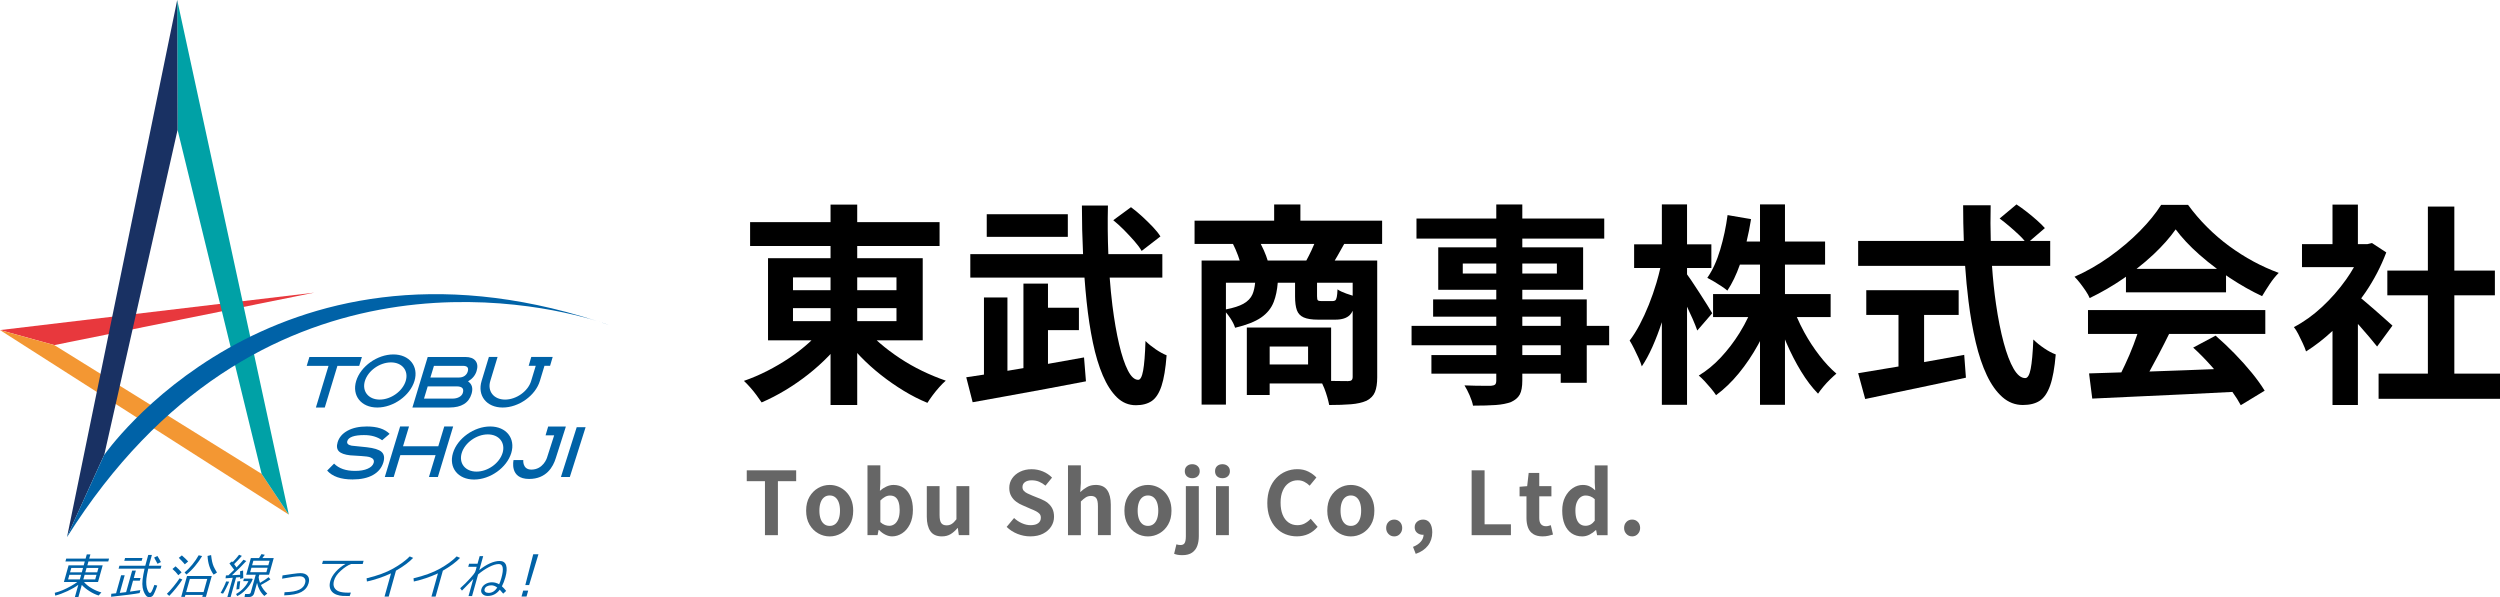 <?xml version="1.0" encoding="UTF-8"?>
<svg id="_イヤー_1" data-name="レイヤー 1" xmlns="http://www.w3.org/2000/svg" viewBox="0 0 1171.64 280">
  <defs>
    <style>
      .cls-1 {
        fill: #0062a7;
      }

      .cls-2 {
        fill: #f39733;
      }

      .cls-3 {
        fill: #e8383d;
      }

      .cls-4 {
        fill: #00a1a6;
      }

      .cls-5 {
        fill: #666;
      }

      .cls-6 {
        fill: #193163;
      }
    </style>
  </defs>
  <g>
    <path d="M421.69,167.85c-3.37-2.23-6.47-4.56-9.3-7-.52-.45-1.01-.9-1.51-1.35h21.56v-38.5h-30.7v-5.7h38.6v-11.2h-38.6v-8.2h-12.5v8.2h-37.7v11.2h37.7v5.7h-29.3v38.5h20.37c-.4,.38-.8,.77-1.22,1.15-2.77,2.5-5.82,4.87-9.15,7.1-3.33,2.23-6.8,4.27-10.4,6.1-3.6,1.83-7.23,3.38-10.9,4.65,.87,.8,1.83,1.8,2.9,3,1.07,1.2,2.07,2.43,3,3.7,.93,1.27,1.73,2.4,2.4,3.4,3.73-1.6,7.45-3.52,11.15-5.75,3.7-2.23,7.27-4.7,10.7-7.4,3.43-2.7,6.63-5.58,9.6-8.65,.29-.3,.57-.61,.85-.91v23.91h12.5v-24.36c.51,.55,1.02,1.11,1.55,1.66,2.97,3.07,6.17,5.95,9.6,8.65,3.43,2.7,6.98,5.17,10.65,7.4,3.67,2.23,7.37,4.12,11.1,5.65,.67-1.07,1.48-2.25,2.45-3.55,.97-1.3,2-2.57,3.1-3.8,1.1-1.23,2.12-2.25,3.05-3.05-3.67-1.27-7.33-2.78-11-4.55-3.67-1.77-7.18-3.77-10.55-6Zm-32.45-17.35h-17.6v-6.1h17.6v6.1Zm0-14.5h-17.6v-6h17.6v6Zm12.5-6h18.4v6h-18.4v-6Zm0,20.5v-6.1h18.4v6.1h-18.4Z"/>
    <path d="M531.64,113c1.46,1.67,2.6,3.2,3.4,4.6l8.8-6.8c-.87-1.4-2.07-2.9-3.6-4.5-1.53-1.6-3.18-3.22-4.95-4.85-1.77-1.63-3.52-3.08-5.25-4.35l-8.3,6.1c1.73,1.4,3.45,2.97,5.15,4.7,1.7,1.73,3.28,3.43,4.75,5.1Z"/>
    <rect x="462.44" y="100.4" width="38" height="10.6"/>
    <path d="M536.84,159.81c-.2,6.33-.57,10.95-1.1,13.85-.53,2.9-1.3,4.35-2.3,4.35-1.73,0-3.35-1.46-4.85-4.4-1.5-2.93-2.87-7.02-4.1-12.25-1.23-5.23-2.28-11.3-3.15-18.2-.52-4.15-.94-8.52-1.28-13.05h24.68v-11h-25.31c-.3-7.42-.37-15.01-.19-22.8h-12.2c0,7.65,.18,15.25,.54,22.8h-52.84v11h53.51c.28,3.81,.61,7.53,.99,11.15,.73,6.97,1.72,13.4,2.95,19.3,1.23,5.9,2.78,11.03,4.65,15.4,1.87,4.37,4.07,7.78,6.6,10.25,2.53,2.47,5.5,3.7,8.9,3.7,3,0,5.47-.65,7.4-1.95,1.93-1.3,3.47-3.65,4.6-7.05,1.13-3.4,1.93-8.2,2.4-14.4-1.53-.6-3.23-1.53-5.1-2.8-1.87-1.27-3.47-2.57-4.8-3.9Z"/>
    <path d="M491.14,170.53v-15.82h14.5v-10.5h-14.5v-11.3h-11.5v39.61c-2.55,.43-5.05,.85-7.5,1.26v-34.37h-11v36.15c-2.97,.46-5.75,.88-8.3,1.25l3,11.7c4.8-.87,10.15-1.83,16.05-2.9s12-2.18,18.3-3.35c6.3-1.17,12.55-2.35,18.75-3.55l-.9-11.2c-5.56,1.02-11.2,2.03-16.9,3.02Z"/>
    <path d="M609.44,95.81h-12.3v7.6h-37.3v10.9h18c.83,1.62,1.61,3.41,2.35,5.4,.32,.86,.58,1.65,.81,2.4h-17.86v67.5h11.4v-43.23c.66,.77,1.35,1.67,2.05,2.73,1.1,1.67,1.85,3.17,2.25,4.5,5.33-1.27,9.4-2.87,12.2-4.8s4.77-4.37,5.9-7.3c1-2.6,1.62-5.61,1.89-9h8.11v6.4c0,2.73,.28,4.88,.85,6.45,.57,1.57,1.63,2.7,3.2,3.4,1.57,.7,3.82,1.05,6.75,1.05h8.1c3.07,0,5.33-.73,6.8-2.2,.49-.49,.92-1.15,1.3-1.96v30.96c0,.73-.17,1.25-.5,1.55-.33,.3-.9,.45-1.7,.45-.87,0-2.55-.02-5.05-.05-.93-.01-1.89-.03-2.85-.05v-25h-39.5v31.6h10.7v-5.4h24.6c.34,.69,.68,1.43,1,2.25,.53,1.37,1,2.75,1.4,4.15,.4,1.4,.7,2.63,.9,3.7,3.93,0,7.33-.12,10.2-.35,2.87-.23,5.3-.78,7.3-1.65,1.93-1,3.25-2.37,3.95-4.1,.7-1.73,1.05-4.03,1.05-6.9v-54.7h-19.92c.42-.67,.84-1.38,1.27-2.15,.98-1.75,2.05-3.63,3.18-5.65h17.77v-10.9h-38.3v-7.6Zm3.6,75h-18v-8.4h18v8.4Zm-26.05-32.9c-.77,1.8-2.18,3.28-4.25,4.45-1.88,1.06-4.62,1.94-8.2,2.64v-12.49h13.69c-.2,2.09-.61,3.9-1.24,5.4Zm30.25-5.4h16.7v6.06c-.94-.28-1.95-.61-3.05-1.01-1.77-.63-3.12-1.28-4.05-1.95-.07,1.6-.18,2.8-.35,3.6-.17,.8-.4,1.32-.7,1.55-.3,.23-.75,.35-1.35,.35h-5.1c-.87,0-1.43-.12-1.7-.35-.27-.23-.4-.88-.4-1.95v-6.3Zm-1.28-18.2c-.38,.94-.82,1.93-1.32,3-.84,1.79-1.64,3.38-2.43,4.8h-18.1c-.4-1.38-.99-2.95-1.78-4.75-.48-1.08-.97-2.1-1.47-3.05h25.09Z"/>
    <path d="M743.64,140.31h-30.2v-4.5h28.5v-19.9h-28.5v-4.1h38.4v-9.4h-38.4v-6.6h-12.2v6.6h-37.4v9.4h37.4v4.1h-27.2v19.9h27.2v4.5h-29.6v8.1h29.6v4.3h-39.7v9.1h39.7v4.6h-30.4v8.7h30.4v3.2c0,.93-.18,1.57-.55,1.9-.37,.33-1.02,.53-1.95,.6h-2.85c-1.37,0-2.88-.02-4.55-.05-1.67-.03-3.33-.08-5-.15,.8,1.27,1.6,2.82,2.4,4.65,.8,1.83,1.33,3.45,1.6,4.85,4.27,0,7.82-.1,10.65-.3,2.83-.2,5.22-.67,7.15-1.4,1.93-.87,3.3-2.04,4.1-3.5,.8-1.47,1.2-3.67,1.2-6.6v-3.2h18v4.3h12.2v-17.6h10.5v-9.1h-10.5v-12.4Zm-30.2-16.8h16.2v4.7h-16.2v-4.7Zm-12.2,4.7h-15.7v-4.7h15.7v4.7Zm30.2,38.2h-18v-4.6h18v4.6Zm0-13.7h-18v-4.3h18v4.3Z"/>
    <path d="M800.14,143c-1.13-1.8-2.37-3.73-3.7-5.8-1.33-2.07-2.58-3.97-3.75-5.7-.83-1.23-1.51-2.2-2.05-2.92v-2.98h11.4v-11.1h-11.4v-18.7h-11.8v18.7h-13v11.1h12.29c-.51,2.25-1.12,4.58-1.84,7-1.03,3.47-2.22,6.87-3.55,10.2-1.33,3.33-2.77,6.45-4.3,9.35-1.53,2.9-3.1,5.38-4.7,7.45,.67,1.07,1.37,2.33,2.1,3.8,.73,1.47,1.43,2.93,2.1,4.4,.67,1.47,1.17,2.77,1.5,3.9,1.73-2.53,3.4-5.6,5-9.2,1.58-3.56,3.05-7.39,4.4-11.5v38.7h11.8v-45.96c.95,1.97,1.84,3.9,2.65,5.76,.9,2.07,1.62,3.87,2.15,5.4l7-8.1c-.4-.73-1.17-2-2.3-3.8Z"/>
    <path d="M852.69,166.6c-2.63-3.4-5.02-7.05-7.15-10.95-1.28-2.34-2.42-4.69-3.43-7.05h15.83v-10.8h-21.4v-13.8h18.8v-10.8h-18.8v-17.4h-11.7v17.4h-6.29c.83-3.44,1.54-6.93,2.09-10.5l-11-1.9c-.73,5.53-1.88,10.93-3.45,16.2-1.57,5.27-3.58,9.67-6.05,13.2,.93,.47,1.98,1.05,3.15,1.75,1.17,.7,2.33,1.43,3.5,2.2,1.17,.77,2.08,1.45,2.75,2.05,2.24-3.37,4.2-7.44,5.88-12.2h9.42v13.8h-22v10.8h16.47c-1.19,2.5-2.53,4.99-4.07,7.45-2.6,4.17-5.52,7.98-8.75,11.45-3.23,3.47-6.68,6.3-10.35,8.5,.87,.73,1.8,1.63,2.8,2.7,1,1.07,1.98,2.18,2.95,3.35,.96,1.17,1.75,2.21,2.35,3.15,3.8-2.8,7.37-6.23,10.7-10.3,3.33-4.07,6.35-8.55,9.05-13.45,.29-.53,.56-1.08,.85-1.62v29.87h11.7v-30.63c.23,.56,.46,1.12,.7,1.68,2.07,4.77,4.35,9.2,6.85,13.3,2.5,4.1,5.15,7.58,7.95,10.45,.67-1,1.5-2.1,2.5-3.3s2.05-2.33,3.15-3.4c1.1-1.07,2.08-1.97,2.95-2.7-2.67-2.27-5.32-5.1-7.95-8.5Z"/>
    <path d="M952.94,159.1c-.27,6.33-.68,10.94-1.25,13.8-.57,2.87-1.42,4.3-2.55,4.3-1.93,0-3.75-1.47-5.45-4.4s-3.25-7-4.65-12.2c-1.4-5.2-2.6-11.23-3.6-18.1-.82-5.62-1.44-11.6-1.88-17.9h27.28v-11.7h-9.49l6.99-6c-.93-1.07-2.15-2.27-3.65-3.6s-3.1-2.67-4.8-4c-1.7-1.33-3.32-2.5-4.85-3.5l-7.9,6.6c1.53,1.13,3.12,2.4,4.75,3.8,1.63,1.4,3.17,2.78,4.6,4.15,.93,.89,1.71,1.73,2.37,2.55h-15.88c-.16-5.48-.18-11.04-.05-16.7h-12.9c0,5.6,.11,11.17,.32,16.7h-49.52v11.7h50.13c.39,5.67,.91,11.15,1.57,16.45,.87,6.97,2,13.42,3.4,19.35,1.4,5.93,3.13,11.08,5.2,15.45,2.07,4.37,4.5,7.78,7.3,10.25s6,3.7,9.6,3.7c3.2,0,5.82-.65,7.85-1.95,2.03-1.3,3.67-3.67,4.9-7.1,1.23-3.43,2.12-8.32,2.65-14.65-1.67-.6-3.48-1.56-5.45-2.9-1.97-1.33-3.65-2.7-5.05-4.1Z"/>
    <path d="M902.29,169.6c-.19,.03-.36,.06-.55,.1v-22.1h16.2v-11.6h-43.3v11.6h15.1v24.16c-1.61,.27-3.2,.54-4.75,.79-5.43,.9-10.15,1.68-14.15,2.35l3.3,12.1c4.4-.93,9.2-1.95,14.4-3.05s10.6-2.23,16.2-3.4c5.6-1.17,11.13-2.35,16.6-3.55l-.8-10.7c-6.07,1.13-12.15,2.23-18.25,3.3Z"/>
    <path d="M978.54,156.5h23.17c-.54,1.61-1.14,3.29-1.81,5.05-1.23,3.23-2.58,6.4-4.05,9.5-.57,1.21-1.13,2.35-1.68,3.47-5.58,.17-10.62,.33-15.12,.48l1.5,11.8c6.07-.27,12.87-.58,20.4-.95,7.53-.37,15.48-.73,23.85-1.1,7.24-.32,14.37-.68,21.43-1.07,1.61,2.25,2.92,4.32,3.92,6.22l11.2-6.8c-1.53-2.53-3.53-5.31-6-8.35-2.47-3.03-5.17-6.05-8.1-9.05-2.93-3-5.9-5.8-8.9-8.4l-10.5,5.6c2.87,2.6,5.75,5.53,8.65,8.8,.38,.43,.75,.86,1.12,1.29-4.38,.17-8.78,.34-13.22,.51-5.88,.23-11.55,.43-17.05,.61,1.46-2.64,2.94-5.38,4.45-8.26,1.66-3.16,3.25-6.28,4.75-9.35h45.1v-11.2h-83.1v11.2Z"/>
    <path d="M1044.74,115.35c-3.67-2.7-7.13-5.68-10.4-8.95-3.27-3.27-6.23-6.73-8.9-10.4h-12.6c-2.47,3.93-5.78,8.02-9.95,12.25-4.17,4.23-8.88,8.23-14.15,12-5.27,3.77-10.77,6.92-16.5,9.45,.87,.87,1.75,1.88,2.65,3.05,.9,1.17,1.77,2.37,2.6,3.6,.83,1.23,1.45,2.35,1.85,3.35,5.53-2.67,10.87-5.77,16-9.3,.34-.23,.66-.48,1-.72v7.31h46.9v-7.97c.57,.39,1.12,.79,1.7,1.17,5.13,3.4,10.2,6.27,15.2,8.6,1.07-1.8,2.27-3.7,3.6-5.7,1.33-2,2.73-3.73,4.2-5.2-4-1.47-7.95-3.25-11.85-5.35-3.9-2.1-7.68-4.5-11.35-7.2Zm-43.42,10.65c2.83-2.21,5.52-4.49,8.02-6.85,4.2-3.97,7.63-7.85,10.3-11.65,2.87,3.87,6.52,7.77,10.95,11.7,2.67,2.37,5.48,4.63,8.4,6.8h-37.67Z"/>
    <polygon points="1150.24 175.1 1150.24 138.4 1169.24 138.4 1169.24 126.81 1150.24 126.81 1150.24 96.81 1137.84 96.81 1137.84 126.81 1118.84 126.81 1118.84 138.4 1137.84 138.4 1137.84 175.1 1114.74 175.1 1114.74 186.9 1171.64 186.9 1171.64 175.1 1150.24 175.1"/>
    <path d="M1117.94,149.65c-1.53-1.37-3.23-2.87-5.1-4.5-1.87-1.63-3.62-3.13-5.25-4.5-.35-.29-.68-.56-1-.82,.69-.95,1.38-1.89,2.05-2.88,4-5.9,7.23-12.12,9.7-18.65l-6.7-4.4-2.1,.5h-4.5v-18.5h-11.9v18.5h-14.3v10.8h24.36c-1.1,1.94-2.31,3.85-3.66,5.75-3.33,4.7-7.1,9-11.3,12.9-4.2,3.9-8.6,7.05-13.2,9.45,.67,.8,1.35,1.88,2.05,3.25,.7,1.37,1.4,2.8,2.1,4.3s1.22,2.79,1.55,3.85c4.2-2.63,8.34-5.84,12.4-9.61v34.71h11.9v-37.98c.27,.3,.53,.58,.8,.88,1.6,1.8,3.12,3.55,4.55,5.25,1.43,1.7,2.65,3.18,3.65,4.45l7.2-9.8c-.67-.6-1.77-1.58-3.3-2.95Z"/>
  </g>
  <g>
    <polygon class="cls-5" points="349.97 225.51 358.5 225.51 358.5 250.81 364.57 250.81 364.57 225.51 373.13 225.51 373.13 220.42 349.97 220.42 349.97 225.51"/>
    <path class="cls-5" d="M396.5,230.45c-1.04-1.02-2.21-1.81-3.53-2.36-1.31-.55-2.69-.82-4.14-.82-1.91,0-3.71,.48-5.39,1.44-1.68,.96-3.04,2.33-4.08,4.12-1.04,1.79-1.56,3.96-1.56,6.5s.52,4.71,1.56,6.5c1.04,1.79,2.4,3.16,4.08,4.12,1.68,.96,3.48,1.44,5.39,1.44s3.71-.48,5.39-1.44c1.68-.96,3.04-2.33,4.08-4.12,1.04-1.79,1.56-3.96,1.56-6.5,0-1.91-.3-3.61-.9-5.1-.6-1.49-1.42-2.75-2.46-3.77Zm-3.38,12.65c-.37,1.07-.92,1.89-1.64,2.48-.72,.59-1.61,.88-2.64,.88s-1.92-.29-2.64-.88c-.72-.59-1.27-1.41-1.64-2.48-.37-1.07-.55-2.32-.55-3.77s.18-2.71,.55-3.77c.37-1.07,.92-1.89,1.64-2.48,.72-.59,1.61-.88,2.64-.88s1.92,.29,2.64,.88c.72,.59,1.27,1.41,1.64,2.48,.37,1.07,.55,2.32,.55,3.77s-.18,2.71-.55,3.77Z"/>
    <path class="cls-5" d="M423.62,228.73c-1.35-.97-2.97-1.46-4.86-1.46-1.12,0-2.23,.25-3.34,.76-1.11,.51-2.13,1.17-3.05,1.99l.21-3.69v-8.24h-6.03v32.72h4.72l.49-2.42h.21c.93,.96,1.93,1.7,2.99,2.21,1.07,.52,2.1,.78,3.12,.78,1.67,0,3.25-.49,4.74-1.46,1.49-.97,2.7-2.39,3.63-4.26,.93-1.87,1.39-4.12,1.39-6.74,0-2.35-.36-4.39-1.09-6.13-.72-1.74-1.76-3.09-3.12-4.06Zm-2.64,14.45c-.44,1.09-1.02,1.91-1.76,2.44-.74,.53-1.56,.8-2.46,.8-.63,0-1.31-.12-2.03-.37-.72-.25-1.44-.7-2.15-1.35v-10.13c.79-.79,1.55-1.38,2.28-1.76,.72-.38,1.47-.57,2.23-.57,1.07,0,1.93,.26,2.58,.78,.66,.52,1.15,1.29,1.48,2.32,.33,1.03,.49,2.26,.49,3.71,0,1.67-.22,3.05-.66,4.14Z"/>
    <path class="cls-5" d="M448.25,243.34c-.77,1.01-1.5,1.74-2.19,2.19-.7,.45-1.51,.68-2.44,.68-1.15,0-1.98-.36-2.5-1.07-.52-.71-.78-1.95-.78-3.73v-13.57h-5.99v14.31c0,2.9,.56,5.16,1.68,6.79,1.12,1.63,2.92,2.44,5.41,2.44,1.58,0,2.95-.36,4.1-1.07,1.15-.71,2.21-1.65,3.2-2.83h.16l.45,3.32h4.92v-22.96h-6.03v15.5Z"/>
    <path class="cls-5" d="M491.11,235.76c-.92-.74-1.99-1.35-3.22-1.85l-3.98-1.6c-.85-.35-1.63-.7-2.34-1.04-.71-.34-1.29-.74-1.72-1.21-.44-.46-.66-1.05-.66-1.76,0-1.01,.39-1.8,1.17-2.36,.78-.56,1.82-.84,3.14-.84s2.45,.22,3.49,.66c1.04,.44,2.04,1.05,2.99,1.84l3.07-3.77c-1.23-1.26-2.68-2.23-4.35-2.91-1.67-.68-3.4-1.02-5.21-1.02-2.02,0-3.83,.39-5.41,1.17-1.59,.78-2.83,1.82-3.73,3.14-.9,1.31-1.35,2.8-1.35,4.47,0,1.48,.31,2.75,.92,3.81,.61,1.07,1.39,1.95,2.34,2.64,.94,.7,1.92,1.25,2.93,1.66l4.02,1.76c.9,.36,1.7,.71,2.38,1.07,.68,.36,1.22,.76,1.62,1.21,.4,.45,.59,1.06,.59,1.82,0,1.07-.41,1.91-1.23,2.54s-2.02,.94-3.61,.94c-1.31,0-2.66-.31-4.04-.92-1.38-.61-2.6-1.43-3.67-2.44l-3.48,4.18c1.48,1.42,3.18,2.51,5.12,3.28,1.94,.76,3.92,1.15,5.94,1.15,2.35,0,4.35-.42,6.01-1.27,1.65-.85,2.92-1.97,3.81-3.36,.89-1.39,1.33-2.91,1.33-4.55,0-1.48-.25-2.73-.76-3.77-.51-1.04-1.22-1.93-2.13-2.66Z"/>
    <path class="cls-5" d="M513.48,227.27c-1.56,0-2.93,.34-4.1,1.03-1.18,.68-2.21,1.46-3.12,2.34l.29-4.31v-8.24h-6.03v32.72h6.03v-15.79c.85-.85,1.62-1.49,2.32-1.93,.7-.44,1.51-.66,2.44-.66,1.15,0,1.97,.36,2.48,1.07s.76,1.96,.76,3.73v13.57h6.03v-14.31c0-2.9-.56-5.16-1.68-6.79-1.12-1.62-2.93-2.44-5.41-2.44Z"/>
    <path class="cls-5" d="M545.66,230.45c-1.04-1.02-2.21-1.81-3.53-2.36-1.31-.55-2.69-.82-4.14-.82-1.91,0-3.71,.48-5.39,1.44s-3.04,2.33-4.08,4.12c-1.04,1.79-1.56,3.96-1.56,6.5s.52,4.71,1.56,6.5c1.04,1.79,2.4,3.16,4.08,4.12,1.68,.96,3.48,1.44,5.39,1.44s3.71-.48,5.39-1.44c1.68-.96,3.04-2.33,4.08-4.12,1.04-1.79,1.56-3.96,1.56-6.5,0-1.91-.3-3.61-.9-5.1-.6-1.49-1.42-2.75-2.46-3.77Zm-3.38,12.65c-.37,1.07-.92,1.89-1.64,2.48-.72,.59-1.61,.88-2.64,.88s-1.92-.29-2.64-.88c-.72-.59-1.27-1.41-1.64-2.48-.37-1.07-.55-2.32-.55-3.77s.18-2.71,.55-3.77c.37-1.07,.92-1.89,1.64-2.48s1.61-.88,2.64-.88,1.92,.29,2.64,.88c.72,.59,1.27,1.41,1.64,2.48,.37,1.07,.55,2.32,.55,3.77s-.18,2.71-.55,3.77Z"/>
    <path class="cls-5" d="M555.75,251.54c0,1.28-.18,2.25-.53,2.91-.36,.66-1.01,.98-1.97,.98-.33,0-.66-.03-.98-.08s-.64-.14-.94-.25l-1.07,4.43c.44,.19,.96,.35,1.58,.47,.62,.12,1.37,.18,2.28,.18,1.91,0,3.44-.4,4.57-1.19,1.13-.79,1.94-1.85,2.42-3.18,.48-1.33,.72-2.81,.72-4.45v-23.54h-6.07v23.7Z"/>
    <path class="cls-5" d="M558.74,217.55c-1.01,0-1.85,.3-2.5,.9-.66,.6-.98,1.39-.98,2.38s.33,1.81,.98,2.4c.66,.59,1.49,.88,2.5,.88s1.89-.29,2.54-.88c.66-.59,.98-1.39,.98-2.4s-.33-1.78-.98-2.38c-.66-.6-1.5-.9-2.54-.9Z"/>
    <rect class="cls-5" x="569.89" y="227.84" width="6.03" height="22.96"/>
    <path class="cls-5" d="M572.92,217.55c-1.07,0-1.91,.3-2.54,.9-.63,.6-.94,1.39-.94,2.38s.31,1.81,.94,2.4,1.48,.88,2.54,.88c1.01,0,1.84-.29,2.5-.88,.66-.59,.98-1.39,.98-2.4s-.33-1.78-.98-2.38c-.66-.6-1.49-.9-2.5-.9Z"/>
    <path class="cls-5" d="M611.53,245.29c-1.03,.56-2.19,.84-3.51,.84-1.58,0-2.97-.42-4.16-1.27-1.19-.85-2.11-2.06-2.75-3.63-.64-1.57-.96-3.46-.96-5.68s.34-4.06,1.03-5.62c.68-1.56,1.63-2.75,2.85-3.59,1.22-.83,2.59-1.25,4.12-1.25,1.15,0,2.18,.23,3.1,.7,.92,.46,1.76,1.08,2.52,1.84l3.16-3.85c-.96-1.04-2.19-1.95-3.71-2.73s-3.25-1.17-5.19-1.17-3.72,.36-5.43,1.07c-1.71,.71-3.21,1.75-4.51,3.12-1.3,1.37-2.32,3.03-3.05,4.98s-1.11,4.19-1.11,6.7,.36,4.74,1.09,6.68,1.72,3.58,2.99,4.92,2.74,2.34,4.41,3.01c1.67,.67,3.46,1.01,5.37,1.01s3.8-.38,5.41-1.13c1.61-.75,3.05-1.87,4.31-3.34l-3.24-3.77c-.79,.88-1.7,1.59-2.73,2.15Z"/>
    <path class="cls-5" d="M640.74,230.45c-1.04-1.02-2.21-1.81-3.53-2.36-1.31-.55-2.69-.82-4.14-.82-1.91,0-3.71,.48-5.39,1.44-1.68,.96-3.04,2.33-4.08,4.12-1.04,1.79-1.56,3.96-1.56,6.5s.52,4.71,1.56,6.5c1.04,1.79,2.4,3.16,4.08,4.12,1.68,.96,3.48,1.44,5.39,1.44s3.71-.48,5.39-1.44c1.68-.96,3.04-2.33,4.08-4.12,1.04-1.79,1.56-3.96,1.56-6.5,0-1.91-.3-3.61-.9-5.1-.6-1.49-1.42-2.75-2.46-3.77Zm-3.38,12.65c-.37,1.07-.92,1.89-1.64,2.48-.72,.59-1.61,.88-2.64,.88s-1.92-.29-2.64-.88c-.72-.59-1.27-1.41-1.64-2.48-.37-1.07-.55-2.32-.55-3.77s.18-2.71,.55-3.77c.37-1.07,.92-1.89,1.64-2.48,.72-.59,1.61-.88,2.64-.88s1.92,.29,2.64,.88c.72,.59,1.27,1.41,1.64,2.48,.37,1.07,.55,2.32,.55,3.77s-.18,2.71-.55,3.77Z"/>
    <path class="cls-5" d="M653.41,243.51c-1.09,0-2,.37-2.71,1.11-.71,.74-1.07,1.68-1.07,2.83s.36,2.02,1.07,2.79c.71,.76,1.61,1.15,2.71,1.15s1.95-.38,2.67-1.15c.71-.77,1.07-1.7,1.07-2.79,0-1.15-.36-2.09-1.07-2.83-.71-.74-1.6-1.11-2.67-1.11Z"/>
    <path class="cls-5" d="M666.94,243.51c-1.09,0-2.02,.33-2.79,.98-.77,.66-1.15,1.52-1.15,2.58,0,1.15,.38,2.03,1.15,2.64,.76,.61,1.64,.92,2.62,.92,.14,0,.27-.02,.4-.03-.02,1.17-.44,2.24-1.28,3.23-.86,1.01-2.08,1.83-3.67,2.46l1.27,3.28c2.49-.85,4.4-2.15,5.74-3.89,1.34-1.75,2.01-3.83,2.01-6.23,0-1.86-.38-3.31-1.13-4.37-.75-1.05-1.81-1.58-3.18-1.58Z"/>
    <polygon class="cls-5" points="695.76 220.42 689.69 220.42 689.69 250.81 708.1 250.81 708.1 245.72 695.76 245.72 695.76 220.42"/>
    <path class="cls-5" d="M725.73,246.46c-.41,.11-.81,.16-1.19,.16-1.01,0-1.79-.31-2.34-.94s-.82-1.6-.82-2.91v-10.17h5.7v-4.76h-5.7v-6.19h-4.96l-.7,6.19-3.57,.29v4.47h3.24v10.21c0,1.7,.25,3.19,.74,4.47,.49,1.29,1.3,2.29,2.42,3.01,1.12,.72,2.58,1.09,4.39,1.09,1.01,0,1.92-.1,2.73-.29,.8-.19,1.52-.38,2.15-.57l-1.03-4.39c-.3,.11-.66,.22-1.07,.33Z"/>
    <path class="cls-5" d="M747.38,226.16l.21,3.61c-.82-.77-1.67-1.37-2.56-1.82-.89-.45-1.97-.68-3.26-.68-1.64,0-3.2,.49-4.67,1.48-1.48,.98-2.67,2.37-3.59,4.16-.92,1.79-1.37,3.93-1.37,6.42s.38,4.67,1.15,6.48c.76,1.8,1.85,3.18,3.26,4.14,1.41,.96,3.07,1.44,4.98,1.44,1.2,0,2.35-.29,3.44-.86,1.09-.57,2.06-1.27,2.91-2.09h.16l.45,2.38h4.92v-32.72h-6.03v8.08Zm0,17.88c-.66,.85-1.33,1.46-2.03,1.82s-1.46,.55-2.28,.55c-1.01,0-1.87-.27-2.58-.8s-1.25-1.33-1.62-2.4c-.37-1.07-.55-2.39-.55-3.98s.22-2.81,.66-3.85c.44-1.04,1.02-1.83,1.74-2.36,.72-.53,1.51-.8,2.36-.8,.74,0,1.47,.13,2.19,.39,.72,.26,1.43,.7,2.11,1.33v10.09Z"/>
    <path class="cls-5" d="M767.59,244.61c-.71-.74-1.6-1.11-2.67-1.11s-2,.37-2.71,1.11-1.07,1.68-1.07,2.83,.36,2.02,1.07,2.79c.71,.76,1.61,1.15,2.71,1.15s1.95-.38,2.67-1.15c.71-.77,1.07-1.7,1.07-2.79,0-1.15-.36-2.09-1.07-2.83Z"/>
  </g>
  <g>
    <g>
      <path class="cls-1" d="M25.89,279.16l-.22-1.34c1.25-.3,2.49-.72,3.73-1.25,1.24-.53,2.53-1.16,3.88-1.92,1.35-.75,2.32-1.39,2.92-1.9h-6.25l2.19-7.81h7.09l.51-1.81h-9.08l.38-1.34h9.08l.55-1.97h1.7l-.55,1.97h9.29l-.37,1.34h-9.29l-.51,1.81h7.19l-2.19,7.81h-6.61c1.02,1.17,2.28,2.18,3.78,3.03,1.49,.86,2.96,1.48,4.41,1.86l-1.28,1.45c-1.42-.43-2.88-1.12-4.36-2.07-1.48-.95-2.66-1.92-3.54-2.91l-1.64,5.87h-1.65l1.65-5.9c-1.32,1-3,1.97-5.02,2.92-2.02,.95-3.95,1.67-5.79,2.15Zm6.94-10.92h5.5l.58-2.06h-5.5l-.58,2.06Zm5.18,1.15h-5.5l-.6,2.16h5.5l.61-2.16Zm1.97-1.15h5.57l.58-2.06h-5.57l-.58,2.06Zm5.25,1.15h-5.57l-.61,2.16h5.57l.6-2.16Z"/>
      <path class="cls-1" d="M52.06,279.67l.1-1.4c.47-.04,1.22-.12,2.24-.23l2.36-8.43h1.68l-2.31,8.25,2.98-.36,2.83-10.09h1.74l-.97,3.46h3.17l-.36,1.28h-3.17l-1.43,5.12c2.5-.33,4.12-.56,4.87-.71l-.36,1.38c-.81,.18-2.62,.45-5.44,.82-2.81,.37-5.46,.68-7.93,.92Zm3.52-13.16l.39-1.39h12.12c.14-.55,.32-1.24,.56-2.07l.83-2.98h1.71l-.27,1-.67,2.35c-.18,.65-.34,1.22-.45,1.71h5.85l-.39,1.39h-5.78c-.48,2.13-.77,3.72-.87,4.74-.1,1.03-.11,1.98-.02,2.85,.08,.87,.25,1.61,.49,2.23,.26,.62,.48,1.03,.65,1.24,.18,.21,.36,.31,.54,.31,.13,0,.26-.05,.38-.15,.13-.1,.25-.24,.36-.43,.11-.18,.28-.54,.52-1.07,.25-.53,.52-1.23,.83-2.13l1.33,.32c-.34,1.06-.71,2.04-1.11,2.94-.4,.9-.7,1.47-.9,1.72-.2,.25-.46,.44-.76,.58-.32,.14-.61,.21-.9,.21-.46,0-.84-.11-1.17-.34-.32-.23-.68-.71-1.1-1.45-.42-.74-.71-1.63-.9-2.68-.18-1.05-.19-2.27-.04-3.68,.16-1.41,.47-3.15,.94-5.23h-12.19Zm2.67-3.7l.36-1.3h8.16l-.36,1.3h-8.16Zm15.57,1.41l-1.58-2.92,1.52-.75c.76,1.21,1.32,2.17,1.65,2.87l-1.59,.8Z"/>
      <path class="cls-1" d="M83.57,269.58c-.66-.93-1.57-1.9-2.74-2.93l1.45-1.24c1.12,.98,2.06,1.93,2.82,2.83l-1.53,1.34Zm-4.24,9.69l-1.12-.98c.81-.73,1.84-1.86,3.09-3.41,1.25-1.54,2.21-2.83,2.87-3.85l1.28,.57c-.56,.95-1.46,2.21-2.71,3.76-1.25,1.55-2.39,2.86-3.42,3.91Zm7.29-14.8c-1.02-1.19-1.96-2.2-2.83-3.03l1.44-1.15c1.42,1.24,2.39,2.19,2.94,2.83l-1.55,1.35Zm.75,4.78l-.87-.99c1.21-.97,2.42-2.19,3.62-3.66,1.2-1.47,2.2-2.93,2.99-4.37l1.62,.36c-.87,1.51-1.96,3.06-3.29,4.66-1.32,1.59-2.68,2.93-4.07,4Zm7.67,9.56h-8.16l-.25,.9h-1.71l2.73-9.75h11.59l-2.73,9.75h-1.71l.25-.9Zm-7.79-1.35h8.16l1.72-6.14h-8.16l-1.72,6.14Zm12.86-8.15c-1.74-2.44-2.69-5.36-2.84-8.77l1.66-.4c.13,1.15,.28,2.18,.48,3.08,.2,.9,.46,1.7,.76,2.36,.31,.67,.81,1.59,1.51,2.74l-1.57,.99Z"/>
      <path class="cls-1" d="M104.56,278.2l-1.16-.3c1.18-2.08,2.04-3.88,2.58-5.41l1.43,.11c-.38,.92-.87,1.95-1.46,3.1-.59,1.15-1.06,1.98-1.4,2.49Zm1.96,1.74l2.57-9.17-3.39,.26,.18-1.37,1.16-.03c.75-.69,1.65-1.55,2.71-2.6-.25-.37-.99-1.37-2.23-3l1.23-.96,.29,.38c1.22-1.24,2.23-2.4,3-3.47l1.31,.53c-1.16,1.35-2.37,2.64-3.63,3.86l1.12,1.56c1.47-1.5,2.56-2.71,3.27-3.62l1.31,.62c-1.97,2.16-4.21,4.38-6.72,6.65,1.57-.07,2.85-.14,3.85-.22l-.04-1.64,1.42-.36c.05,1.31,.08,2.5,.07,3.56l-1.45,.36c0-.14,.01-.41,0-.81-.58,.07-1.22,.13-1.91,.18l-2.6,9.29h-1.55Zm4.27-3.67c.07-.93,.22-2.18,.46-3.75l1.33-.18c-.12,.95-.26,2.19-.44,3.72l-1.36,.21Zm.39,3.08l-.55-.96c1.41-.8,2.61-1.76,3.62-2.87,1.01-1.11,1.73-2.17,2.17-3.18h-2.43l.33-1.18h3.84l.26,.33c-.58,1.53-1.56,3.04-2.93,4.54-1.37,1.51-2.8,2.61-4.3,3.33Zm5.66,.45h-2.23l.24-1.43h1.66c.55,0,.89-.24,1.02-.73l2.32-8.29h-4.47l2.18-7.8h3.84l1.15-1.87,1.57,.34-1.18,1.53h5.34l-2.18,7.8h-4.56l-.32,1.14c.06,.83,.26,1.73,.62,2.68,1.73-1.02,3.08-1.91,4.03-2.66l.88,.98c-.9,.66-2.4,1.55-4.49,2.68,.75,1.57,1.75,2.91,3.01,4.01l-1.39,1.13c-1.74-1.6-2.87-3.65-3.41-6.16l-1.41,5.05c-.13,.46-.41,.85-.84,1.15-.42,.3-.89,.45-1.39,.45Zm1.31-14.89h7.6l.59-2.12h-7.6l-.59,2.12Zm7.27,1.17h-7.6l-.58,2.08h7.6l.58-2.08Z"/>
      <path class="cls-1" d="M144.17,269.87c-.71-.84-1.84-1.27-3.36-1.27-.76,0-1.98,.13-3.74,.38l-4.67,.69-.19,1.53,.18-.03c3.89-.73,6.61-1.1,8.07-1.1,1.01,0,1.76,.3,2.23,.89,.47,.6,.57,1.38,.29,2.36-.37,1.31-1.25,2.3-2.69,3.01-1.46,.72-3.73,1.12-6.74,1.21h-.19l-.17,1.47h.15c3.5-.1,6.15-.62,7.88-1.56,1.76-.95,2.91-2.35,3.42-4.16,.4-1.43,.24-2.59-.47-3.43Z"/>
      <path class="cls-1" d="M169.99,264.33h-5.48c-1.5,.57-3.09,1.61-4.77,3.12-1.69,1.51-2.76,3.08-3.21,4.71-.35,1.26-.31,2.32,.12,3.16,.44,.84,1.16,1.46,2.17,1.85,1.01,.39,2.44,.58,4.3,.58,.42,0,.86-.01,1.32-.03l-.56,1.62h-.06c-1.35,0-2.46-.03-3.33-.07-.88-.05-1.76-.23-2.66-.54-.9-.31-1.64-.78-2.22-1.41-.57-.64-.92-1.37-1.05-2.2-.14-.83-.06-1.77,.24-2.82,.41-1.46,1.26-2.92,2.56-4.36,1.3-1.44,2.82-2.66,4.56-3.66h-10.97l.41-1.45h19.04l-.42,1.5Z"/>
      <path class="cls-1" d="M182.16,279.6h-1.95l3.05-10.89c-3.67,1.7-7.44,2.97-11.3,3.82l-.16-1.5c5.07-1.22,9.23-2.74,12.47-4.58,3.25-1.84,5.83-3.73,7.76-5.69l1.6,.7c-1.88,1.98-4.57,3.98-8.06,5.99l-3.4,12.15Z"/>
      <path class="cls-1" d="M204.14,279.6h-1.94l3.05-10.89c-3.68,1.7-7.44,2.97-11.3,3.82l-.16-1.5c5.07-1.22,9.23-2.74,12.48-4.58,3.25-1.84,5.83-3.73,7.75-5.69l1.59,.7c-1.88,1.98-4.57,3.98-8.06,5.99l-3.41,12.15Z"/>
      <path class="cls-1" d="M221.77,271.4c-1.15,1.22-2.91,3.02-5.27,5.4l-.83-1.12c.76-.66,1.56-1.41,2.41-2.25,.84-.85,1.64-1.68,2.37-2.5,.74-.82,1.25-1.42,1.54-1.81,.3-.38,.51-.7,.63-.94,.13-.24,.25-.58,.38-1.03,.1-.38,.23-.89,.39-1.52h-3.95l.4-1.43h3.96l.99-3.55h1.66l-1.82,6.52c1.59-1.31,3.22-2.35,4.9-3.12,1.68-.76,3.23-1.15,4.63-1.15,1.57,.01,2.58,.68,3.03,2.02,.44,1.34,.33,3.2-.33,5.59-.47,1.66-1.01,3.08-1.64,4.27,.66,.57,1.32,1.29,2,2.16l-1.39,1.28c-.45-.57-.99-1.19-1.61-1.85-1.47,1.95-3.36,2.93-5.69,2.93-.99,0-1.79-.3-2.4-.9-.61-.6-.79-1.34-.54-2.24,.28-1,.89-1.8,1.82-2.38,.93-.58,1.98-.88,3.15-.88s2.3,.31,3.37,.93c.39-.88,.74-1.86,1.04-2.93,1.22-4.37,.82-6.55-1.2-6.55-1.28,0-2.81,.47-4.6,1.4-1.79,.93-3.49,2.09-5.1,3.47l-2.84,10.14h-1.66l2.23-7.96Zm11.27,3.99c-.87-.73-1.81-1.08-2.81-1.08-.76,0-1.42,.16-2,.46-.58,.31-.95,.75-1.11,1.32-.16,.55-.06,.98,.32,1.3,.37,.32,.9,.47,1.57,.47,1.59,0,2.93-.82,4.04-2.47Z"/>
      <path class="cls-1" d="M252.35,259.75l-4.36,14.43h-1.8l3.71-14.43h2.44Zm-5.59,19.83h-2.35l.78-2.78h2.35l-.78,2.78Z"/>
    </g>
    <g>
      <g>
        <polygon class="cls-3" points="147.32 137.14 .06 154.69 25.45 161.73 147.32 137.14"/>
        <polygon class="cls-2" points="25.45 161.73 0 154.7 135.35 241.18 122.62 222.08 25.45 161.73"/>
        <polygon class="cls-4" points="83.22 60.87 122.61 222.08 135.35 241.18 83.05 0 83.22 60.87"/>
        <polygon class="cls-6" points="31.48 251.35 48.9 213 83.22 60.87 83.05 0 31.48 251.35"/>
        <g>
          <path class="cls-1" d="M279.66,150.42c1.94,.63,3.88,1.27,5.85,1.95,0,0-2.08-.79-5.85-1.95Z"/>
          <path class="cls-1" d="M48.87,213.18l.03-.18-17.42,38.34-.05,.34c88.31-140.18,219.22-110.08,248.24-101.27C126.55,101.05,48.87,213.18,48.87,213.18Z"/>
        </g>
      </g>
      <g>
        <polygon class="cls-1" points="143.74 171.46 153.96 171.46 148.05 190.98 152.21 190.98 158.13 171.46 168.35 171.46 169.62 167.3 145 167.3 143.74 171.46"/>
        <path class="cls-1" d="M218.05,167.3h-17.6l-7.17,23.68h17.39c5.59,0,9.03-2.13,10.32-6.39,.79-2.62,.25-4.57-1.64-5.85,2.07-1.23,3.41-2.85,4.01-4.85,.6-1.98,.44-3.57-.5-4.78-.93-1.2-2.53-1.81-4.8-1.81Zm-1.12,16.79c-.25,.83-.82,1.5-1.71,1.99-.88,.49-1.98,.74-3.3,.74h-13.21l1.74-5.74h13.55c2.55,0,3.53,1,2.92,3Zm2.28-9.96c-.26,.86-.75,1.54-1.47,2.04-.73,.5-1.57,.75-2.54,.75h-13.49l1.66-5.46h13.63c2.01,0,2.75,.89,2.21,2.67Z"/>
        <path class="cls-1" d="M184.35,166.11c-7.54,0-15.35,5.57-17.43,12.44-2.08,6.87,2.35,12.44,9.89,12.44s15.35-5.56,17.43-12.44c2.08-6.87-2.35-12.44-9.89-12.44Zm5.79,12.44c-1.46,4.81-6.92,8.72-12.2,8.72s-8.39-3.91-6.93-8.72c1.46-4.81,6.93-8.71,12.21-8.71s8.38,3.9,6.92,8.71Z"/>
        <path class="cls-1" d="M256.41,167.28h-7.42l-1.22,4.14h3.31l-2.16,7.13c-1.46,4.82-6.93,8.72-12.21,8.72s-8.39-3.9-6.93-8.72l3.41-11.27h-4.07l-3.42,11.27c-2.08,6.87,2.34,12.44,9.88,12.44s15.34-5.56,17.43-12.44l2.16-7.13h2.63l1.22-4.13h-2.59Z"/>
        <path class="cls-1" d="M170.76,203.91c3.27,0,6.05,.81,8.34,2.42l3.49-3c-2.3-2.31-5.85-3.46-10.67-3.46-3.62,0-6.63,.66-9.04,1.98-2.41,1.32-3.95,3.11-4.64,5.38-.57,1.87-.36,3.3,.58,4.27,.96,.97,2.72,1.61,5.27,1.89,.65,.08,2.44,.19,5.35,.34,1.87,.11,3.22,.29,4.04,.58,1.46,.52,2.01,1.4,1.63,2.66-.34,1.13-1.28,2.03-2.81,2.7-1.53,.69-3.5,1.02-5.91,1.02-4.29,0-7.56-1.13-9.82-3.42l-3.25,3.27c2.45,2.77,6.42,4.16,11.92,4.16,3.9,0,7.08-.7,9.55-2.08,2.47-1.38,4.09-3.35,4.87-5.89,.68-2.26,.37-3.94-.94-5.04-1.19-1-3.46-1.7-6.84-2.09-2.36-.25-4.72-.49-7.09-.73-1.69-.33-2.36-1.06-2.02-2.16,.56-1.86,3.23-2.81,7.98-2.81Z"/>
        <polygon class="cls-1" points="205.4 209.15 188.88 209.15 191.69 199.87 187.52 199.87 180.34 223.55 184.51 223.55 187.62 213.31 204.13 213.31 201.03 223.55 205.21 223.55 212.38 199.87 208.2 199.87 205.4 209.15"/>
        <path class="cls-1" d="M265.03,199.93v-.03h-8.13l-1.22,4.13h4.03l-3.4,10.61s-1.76,5.44-7.28,5.44c-4.26,0-3.79-4.46-3.79-4.46h-4.56s-2.09,8.84,7.3,8.84c8.06,0,11.25-5.66,12.5-9.78l4.71-14.75h-.15Z"/>
        <polygon class="cls-1" points="270.28 200.21 262.88 223.55 267.05 223.55 274.45 200.21 270.28 200.21"/>
        <path class="cls-1" d="M229.72,199.87c-7.54,0-15.35,5.56-17.43,12.43-2.08,6.87,2.35,12.44,9.89,12.44s15.35-5.56,17.43-12.44c2.08-6.87-2.36-12.43-9.89-12.43Zm5.8,12.43c-1.46,4.81-6.92,8.72-12.2,8.72s-8.39-3.9-6.93-8.72c1.46-4.81,6.93-8.72,12.21-8.72s8.38,3.91,6.93,8.72Z"/>
      </g>
    </g>
  </g>
</svg>